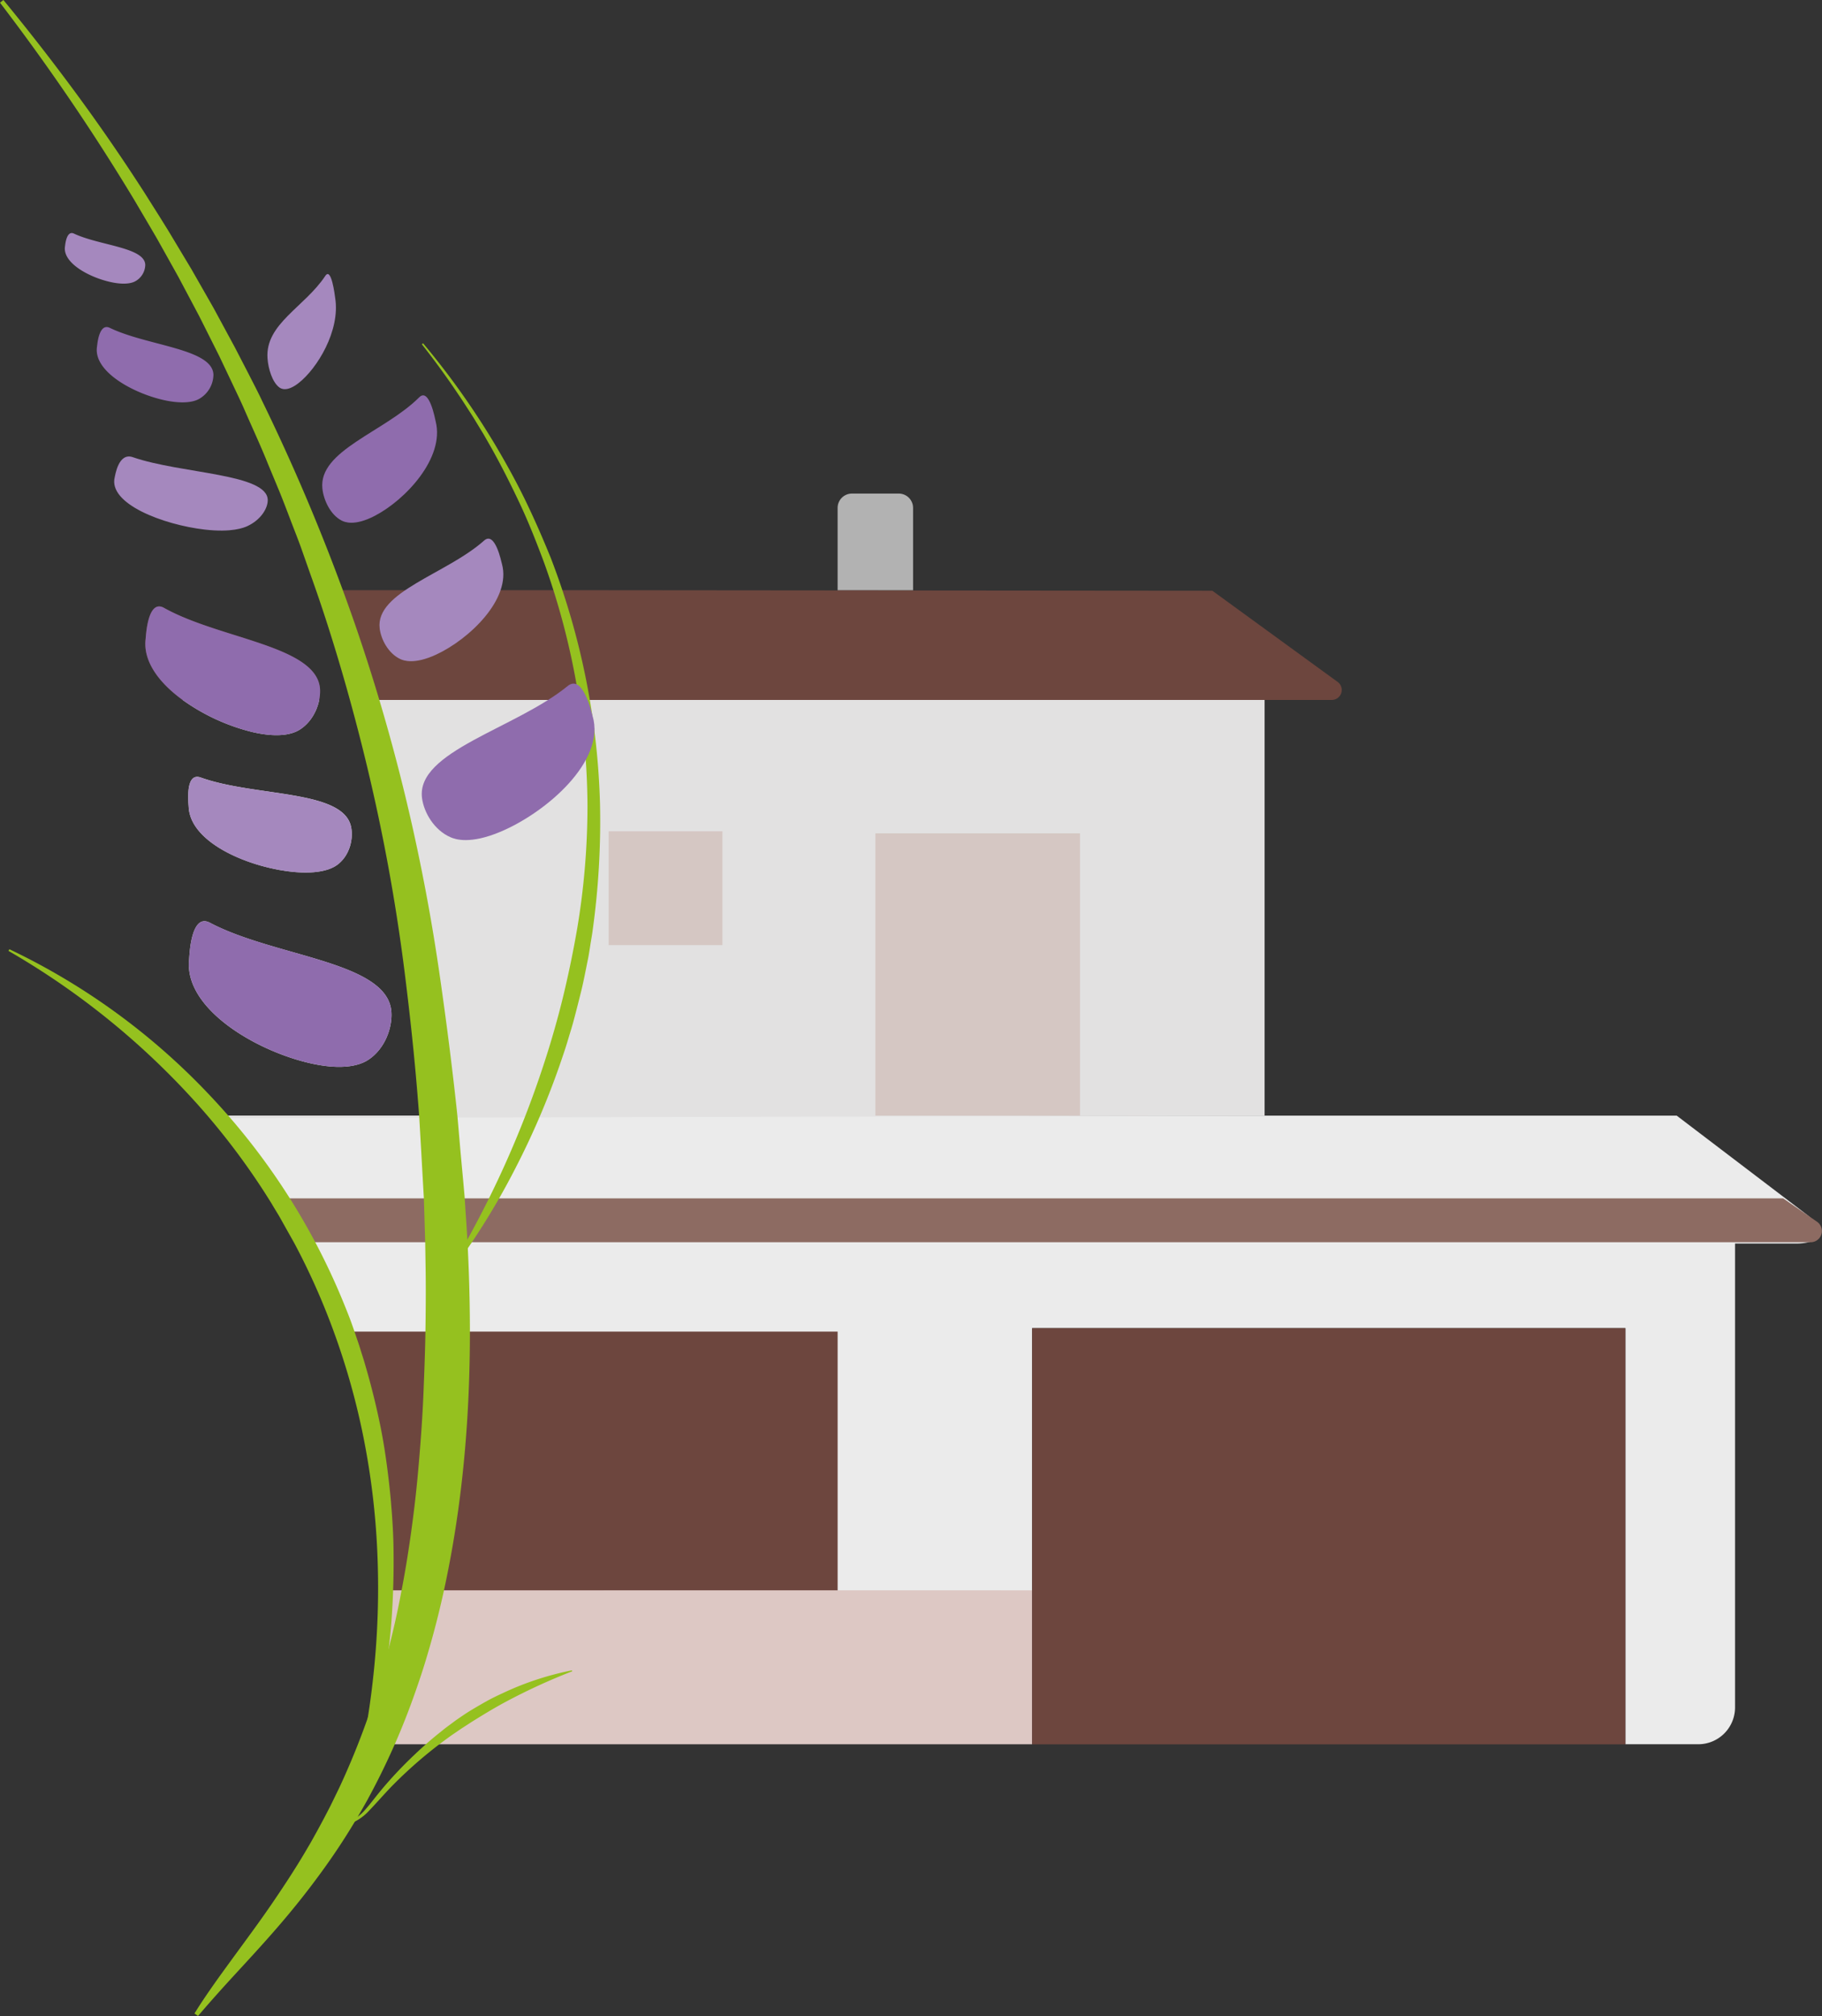 <svg xmlns="http://www.w3.org/2000/svg" viewBox="0 0 925.89 1024.03"><rect x="0" y="0" width="925.89" height="1024.03" fill="#333333" stroke="none"/><defs><style>.cls-1{fill:#ebebeb;}.cls-2{fill:#6d463e;}.cls-3{fill:#e2e1e1;}.cls-4{fill:#b2b2b2;}.cls-5{fill:none;}.cls-6{fill:#8d6b62;}.cls-7{fill:#b56353;opacity:0.25;}.cls-8{fill:#d5c7c3;}.cls-9{fill:#95c11f;}.cls-10{fill:#8f6cad;}.cls-11{fill:#a588be;}</style></defs><g id="Layer_2" data-name="Layer 2"><g id="Layer_5" data-name="Layer 5"><path class="cls-1" d="M107.45,568a360.9,360.9,0,0,1,29.88,40.69q2.58,4.06,5.08,8.28,4.17,7,7.93,14a351.93,351.93,0,0,1,20.31,45.38c17.11,46.82,22.47,92.19,22.25,131.41A425.79,425.79,0,0,1,185.13,886H524.5V674.65H826V886h37a18.71,18.71,0,0,0,18.7-18.71V631.65h31A27,27,0,0,0,919,631c7.71-1.85,7.64-7.58-1.2-14.3h0l-65.73-50H106.34Z"></path><path class="cls-2" d="M425.66,676.4V807.81H192.9c.22-39.22-5.14-84.59-22.25-131.41Z"></path><path class="cls-3" d="M185.28,355.53a970.26,970.26,0,0,1,28.83,136q5.47,39.7,8.6,75.13H106.34l1.11,1.31,115.35-.28,47.61-.12,372.22-.91V355.53Zm-92.49,0a103.47,103.47,0,0,0,35.09,16.23c15.68,3.75,22.31.18,24.33-1.07,5.57-3.44,8.86-9.47,10-15.16Zm85.61,64.4c-4.09-19-48.68-15.07-76.41-25-8.12-2.9-6.17,13.5-6.12,14.8.75,19.07,32.63,31.58,54.64,33.27,14.49,1.1,19.88-2.85,21.5-4.19C177.92,434,179.65,425.73,178.4,419.93Zm20.51,94.22c-1.61-25.9-58.94-27.84-92.26-45.45-9.76-5.16-10.38,17-10.56,18.71-2.66,25.47,35.44,47.23,63.06,53,18.17,3.8,25.76-.59,28.08-2.12C195.64,532.73,199.4,522.07,198.91,514.15Z"></path><path class="cls-4" d="M464,299.83V258a7.29,7.29,0,0,0-7.29-7.29H432.94a7.29,7.29,0,0,0-7.29,7.29v41.85Z"></path><line class="cls-5" x1="411.58" y1="247.01" x2="476.04" y2="247.01"></line><path class="cls-2" d="M162.62,350.28a21.82,21.82,0,0,1-.42,5.25H92.79C81,347,72.59,336,74,324.55c.18-1.48,1-20.47,9.37-15.77C112,324.79,161.56,328,162.62,350.28Z"></path><path class="cls-2" d="M676.62,355.53H185.28q-8.28-28.81-17.86-55.75l38.48,0,48.45,0,29.21,0,332.54.3,63.49,46.19A5.06,5.06,0,0,1,676.62,355.53Z"></path><path class="cls-6" d="M920.18,631H150.34q-3.76-7-7.93-14-2.5-4.22-5.08-8.28H906.17l11.6,8h0l5.64,3.9A5.71,5.71,0,0,1,920.18,631Z"></path><rect class="cls-2" x="524.5" y="674.65" width="301.47" height="211.39"></rect><path class="cls-7" d="M524.5,807.81V886H185.13a425.79,425.79,0,0,0,7.77-78.23Z"></path><rect class="cls-8" x="444.85" y="423.3" width="103.98" height="143.39"></rect><rect class="cls-8" x="309.3" y="422.27" width="57.82" height="57.82"></rect></g><g id="Layer_8" data-name="Layer 8"><path class="cls-9" d="M98.84,1022.74c3-4.89,6.27-9.69,9.58-14.41s6.72-9.35,10.09-14c6.77-9.27,13.59-18.43,20-27.83s12.6-18.85,18.24-28.61c1.46-2.42,2.78-4.91,4.16-7.36l2-3.68,2-3.74c1.28-2.5,2.65-5,3.84-7.5l3.68-7.56-.85,3.53h0l-.05-1.61.9-1.92a391.7,391.7,0,0,0,20.88-55.36q4.16-14.2,7.43-28.67,1.63-7.21,3-14.51.72-3.63,1.38-7.29t1.27-7.31c1.63-9.76,3-19.58,4.19-29.42s2.08-19.73,2.87-29.63,1.42-19.83,1.81-29.78.78-19.9.93-29.88.24-20,.12-29.94l-.23-15-.45-15-.23-7.5-.43-7.53-.84-15.06-.86-15-.2-3.49-.29-3.87-.6-7.52c-1.61-20-3.78-40-6.24-59.91s-5.52-39.67-9.21-59.36-8-39.26-12.9-58.69-10.32-38.76-16.39-57.87q-4.53-14.36-9.62-28.52l-5-14.19c-1.72-4.72-3.59-9.38-5.37-14.07s-3.57-9.38-5.45-14l-5.78-13.91c-3.73-9.33-8-18.44-12-27.65-2-4.62-4.22-9.12-6.35-13.67l-6.47-13.62-6.77-13.48-3.39-6.74-3.53-6.66-7.08-13.33-7.36-13.18-3.69-6.58-3.82-6.52-7.66-13A1101.24,1101.24,0,0,0,0,1.37L1.72,0Q21,23.4,39,47.88t34.41,50l8.11,12.85,4,6.44,3.91,6.51,7.81,13,7.54,13.2,3.77,6.61,3.62,6.69,7.24,13.38,7,13.53c2.29,4.53,4.67,9,6.82,13.61a1027.29,1027.29,0,0,1,46.84,112.44,956.44,956.44,0,0,1,32.5,117.6c4.18,19.93,7.73,40,10.66,60.15s5.56,40.23,7.85,60.43l.84,7.56.39,3.67.21,2.17.17,1.89L234,584.85,235.4,600l.68,7.58.49,7.62q2.2,30.49,2.23,61.18c0,40.86-3.24,82-11.31,122.4-2,10.1-4.32,20.15-7,30.12-1.33,5-2.77,9.94-4.26,14.88s-3.15,9.84-4.84,14.72c-3.39,9.76-7.17,19.4-11.37,28.84s-8.79,18.72-13.77,27.75l.85-3.52h0l-.07,2.13-.78,1.39c-5.73,10.23-11.89,20.19-18.58,29.76s-13.77,18.8-21.19,27.7S131.31,990,123.52,998.45c-3.88,4.22-7.77,8.43-11.59,12.68s-7.59,8.55-11.31,12.9Z"></path><path class="cls-9" d="M4.78,482.17a341.12,341.12,0,0,1,101.64,74A340.58,340.58,0,0,1,175.1,663c1,2.47,2,4.95,2.93,7.44s1.79,5,2.65,7.55,1.74,5,2.52,7.59,1.65,5.08,2.36,7.65c3,10.22,5.59,20.58,7.71,31s3.57,21,4.71,31.56c.28,2.64.56,5.28.76,7.93s.46,5.29.6,7.94c.36,5.3.6,10.6.65,15.9q.21,15.9-.78,31.75c-.63,10.55-1.93,21.05-3.45,31.48-.81,5.21-1.63,10.41-2.66,15.57s-2.15,10.31-3.37,15.42c-2.37,10.24-5.36,20.32-8.66,30.26l.06-.45h0l0,.37,0,.08-2.89,7.76-1.44,3.87c-.49,1.29-.94,2.58-1.45,3.87l-1-.31c.4-1.29.76-2.62,1.13-3.93l1.12-3.95,2.24-7.9,0,.14h0v-.07l0-.07a419.15,419.15,0,0,0,11-61.3,413.21,413.21,0,0,0,1.88-62.23,381.63,381.63,0,0,0-7.82-61.73,364.36,364.36,0,0,0-18-59.5q-5.76-14.48-12.78-28.38-1.76-3.48-3.59-6.91l-3.81-6.78-3.81-6.79c-1.33-2.23-2.7-4.43-4-6.65a356.62,356.62,0,0,0-37.2-49.86A391.23,391.23,0,0,0,4.28,483Z"></path><path class="cls-9" d="M227.22,647.36a512.39,512.39,0,0,0,51.73-115c3.07-10,5.85-20.16,8.22-30.37s4.46-20.49,6.23-30.83a377.9,377.9,0,0,0,5.14-62.67,369.81,369.81,0,0,0-22.38-123.59c-3.71-9.86-7.57-19.68-12.07-29.23s-9.25-19-14.4-28.18l-3.94-6.88-4.12-6.77c-1.35-2.27-2.81-4.47-4.24-6.69s-2.85-4.45-4.36-6.63q-8.81-13.17-18.66-25.65l.62-.5a399.39,399.39,0,0,1,36.83,51.88c5.41,9.14,10.56,18.45,15.19,28s8.9,19.33,12.9,29.2a375.28,375.28,0,0,1,25,124.91,402.88,402.88,0,0,1-3.71,64c-.34,2.65-.84,5.28-1.25,7.92s-.81,5.3-1.37,7.91c-1.06,5.25-2.05,10.51-3.34,15.7s-2.6,10.38-4,15.54c-.7,2.58-1.53,5.13-2.29,7.69s-1.54,5.12-2.41,7.65a403.48,403.48,0,0,1-24.81,59,366.41,366.41,0,0,1-33.88,54Z"></path><path class="cls-10" d="M187.23,538.29c-2.32,1.53-9.91,5.92-28.08,2.12-27.62-5.77-65.72-27.53-63.06-53,.18-1.74.8-23.87,10.56-18.71,33.32,17.61,90.65,19.55,92.26,45.45C199.4,522.07,195.64,532.73,187.23,538.29Z"></path><path class="cls-10" d="M214.46,405.4c-3.12-23.78,47.51-35.28,74-56.92,7.77-6.34,12.2,13.63,12.66,15.18,6.83,22.67-23.22,48.89-46.76,58.82-15.49,6.53-23,3.84-25.33,2.84C220.61,421.71,215.41,412.68,214.46,405.4Z"></path><path class="cls-10" d="M162.2,355.53c-1.13,5.69-4.42,11.72-10,15.16-2,1.25-8.65,4.82-24.33,1.07a103.47,103.47,0,0,1-35.09-16.23C81,347,72.59,336,74,324.55c.18-1.48,1-20.47,9.37-15.77,28.62,16,78.22,19.22,79.28,41.5A21.82,21.82,0,0,1,162.2,355.53Z"></path><path class="cls-10" d="M163.83,248.17c-2.07-19.36,31.56-28.72,49.19-46.34,5.16-5.16,8.1,11.1,8.41,12.36C226,232.65,206,254,190.36,262.07c-10.29,5.32-15.28,3.13-16.82,2.32C167.92,261.45,164.46,254.1,163.83,248.17Z"></path><path class="cls-10" d="M108.46,190.31c-.41-13.27-33.66-14.57-52.65-23.77-5.57-2.7-6.37,8.64-6.51,9.52-2.06,13,19.62,24.39,35.55,27.5,10.47,2,15-.17,16.34-.94A14.35,14.35,0,0,0,108.46,190.31Z"></path><path class="cls-11" d="M192.94,319.17C190.71,300.55,227,291.54,246,274.59c5.57-5,8.74,10.68,9.08,11.89,4.89,17.75-16.64,38.28-33.51,46.06-11.1,5.11-16.49,3-18.16,2.23C197.36,331.93,193.62,324.86,192.94,319.17Z"></path><path class="cls-11" d="M135.94,182c-1.23-17.5,18.86-26,29.38-41.88,3.09-4.66,4.84,10,5,11.17,2.71,16.67-9.22,36-18.56,43.27-6.15,4.81-9.13,2.82-10,2.09C138.38,194,136.32,187.35,135.94,182Z"></path><path class="cls-11" d="M172,438.85c-1.62,1.34-7,5.29-21.5,4.19-22-1.69-53.89-14.2-54.64-33.27-.05-1.3-2-17.7,6.12-14.8,27.73,9.89,72.32,6,76.41,25C179.65,425.73,177.92,434,172,438.85Z"></path><path class="cls-11" d="M136.06,254.15c.16-13.68-43.89-13.38-68.6-21.93-7.24-2.5-8.91,9.23-9.15,10.15C54.88,255.92,83,266.56,104,269c13.79,1.59,19.87-.91,21.74-1.77C132.53,264.06,136,258.33,136.06,254.15Z"></path><path class="cls-11" d="M73.82,134.54c-.25-8.95-23.18-9.74-36.26-15.89-3.83-1.8-4.42,5.84-4.52,6.44-1.46,8.79,13.47,16.39,24.45,18.44,7.22,1.35,10.33-.15,11.28-.67A9.77,9.77,0,0,0,73.82,134.54Z"></path><path class="cls-9" d="M170.71,927.13a27.9,27.9,0,0,0,8.54-2.67,24,24,0,0,0,6.74-5.69c2-2.27,3.82-4.68,5.74-7.06s3.88-4.73,5.91-7c4.06-4.6,8.36-9,12.81-13.23s9.06-8.3,13.91-12.1c1.19-1,2.4-1.93,3.65-2.84l3.71-2.75c2.55-1.75,5.07-3.52,7.72-5.11s5.31-3.14,8-4.64,5.48-2.82,8.28-4.11a150.44,150.44,0,0,1,34.92-11.47l.14.48a307.24,307.24,0,0,0-33,15.09c-5.32,2.82-10.49,5.9-15.59,9.07-2.57,1.55-5.06,3.24-7.59,4.85l-3.73,2.54c-1.25.83-2.47,1.71-3.68,2.6a223.53,223.53,0,0,0-27.44,23.57c-4.25,4.3-8.15,8.91-12.45,13.35a25.29,25.29,0,0,1-7.52,5.54,27.78,27.78,0,0,1-9,2.1Z"></path></g></g></svg>